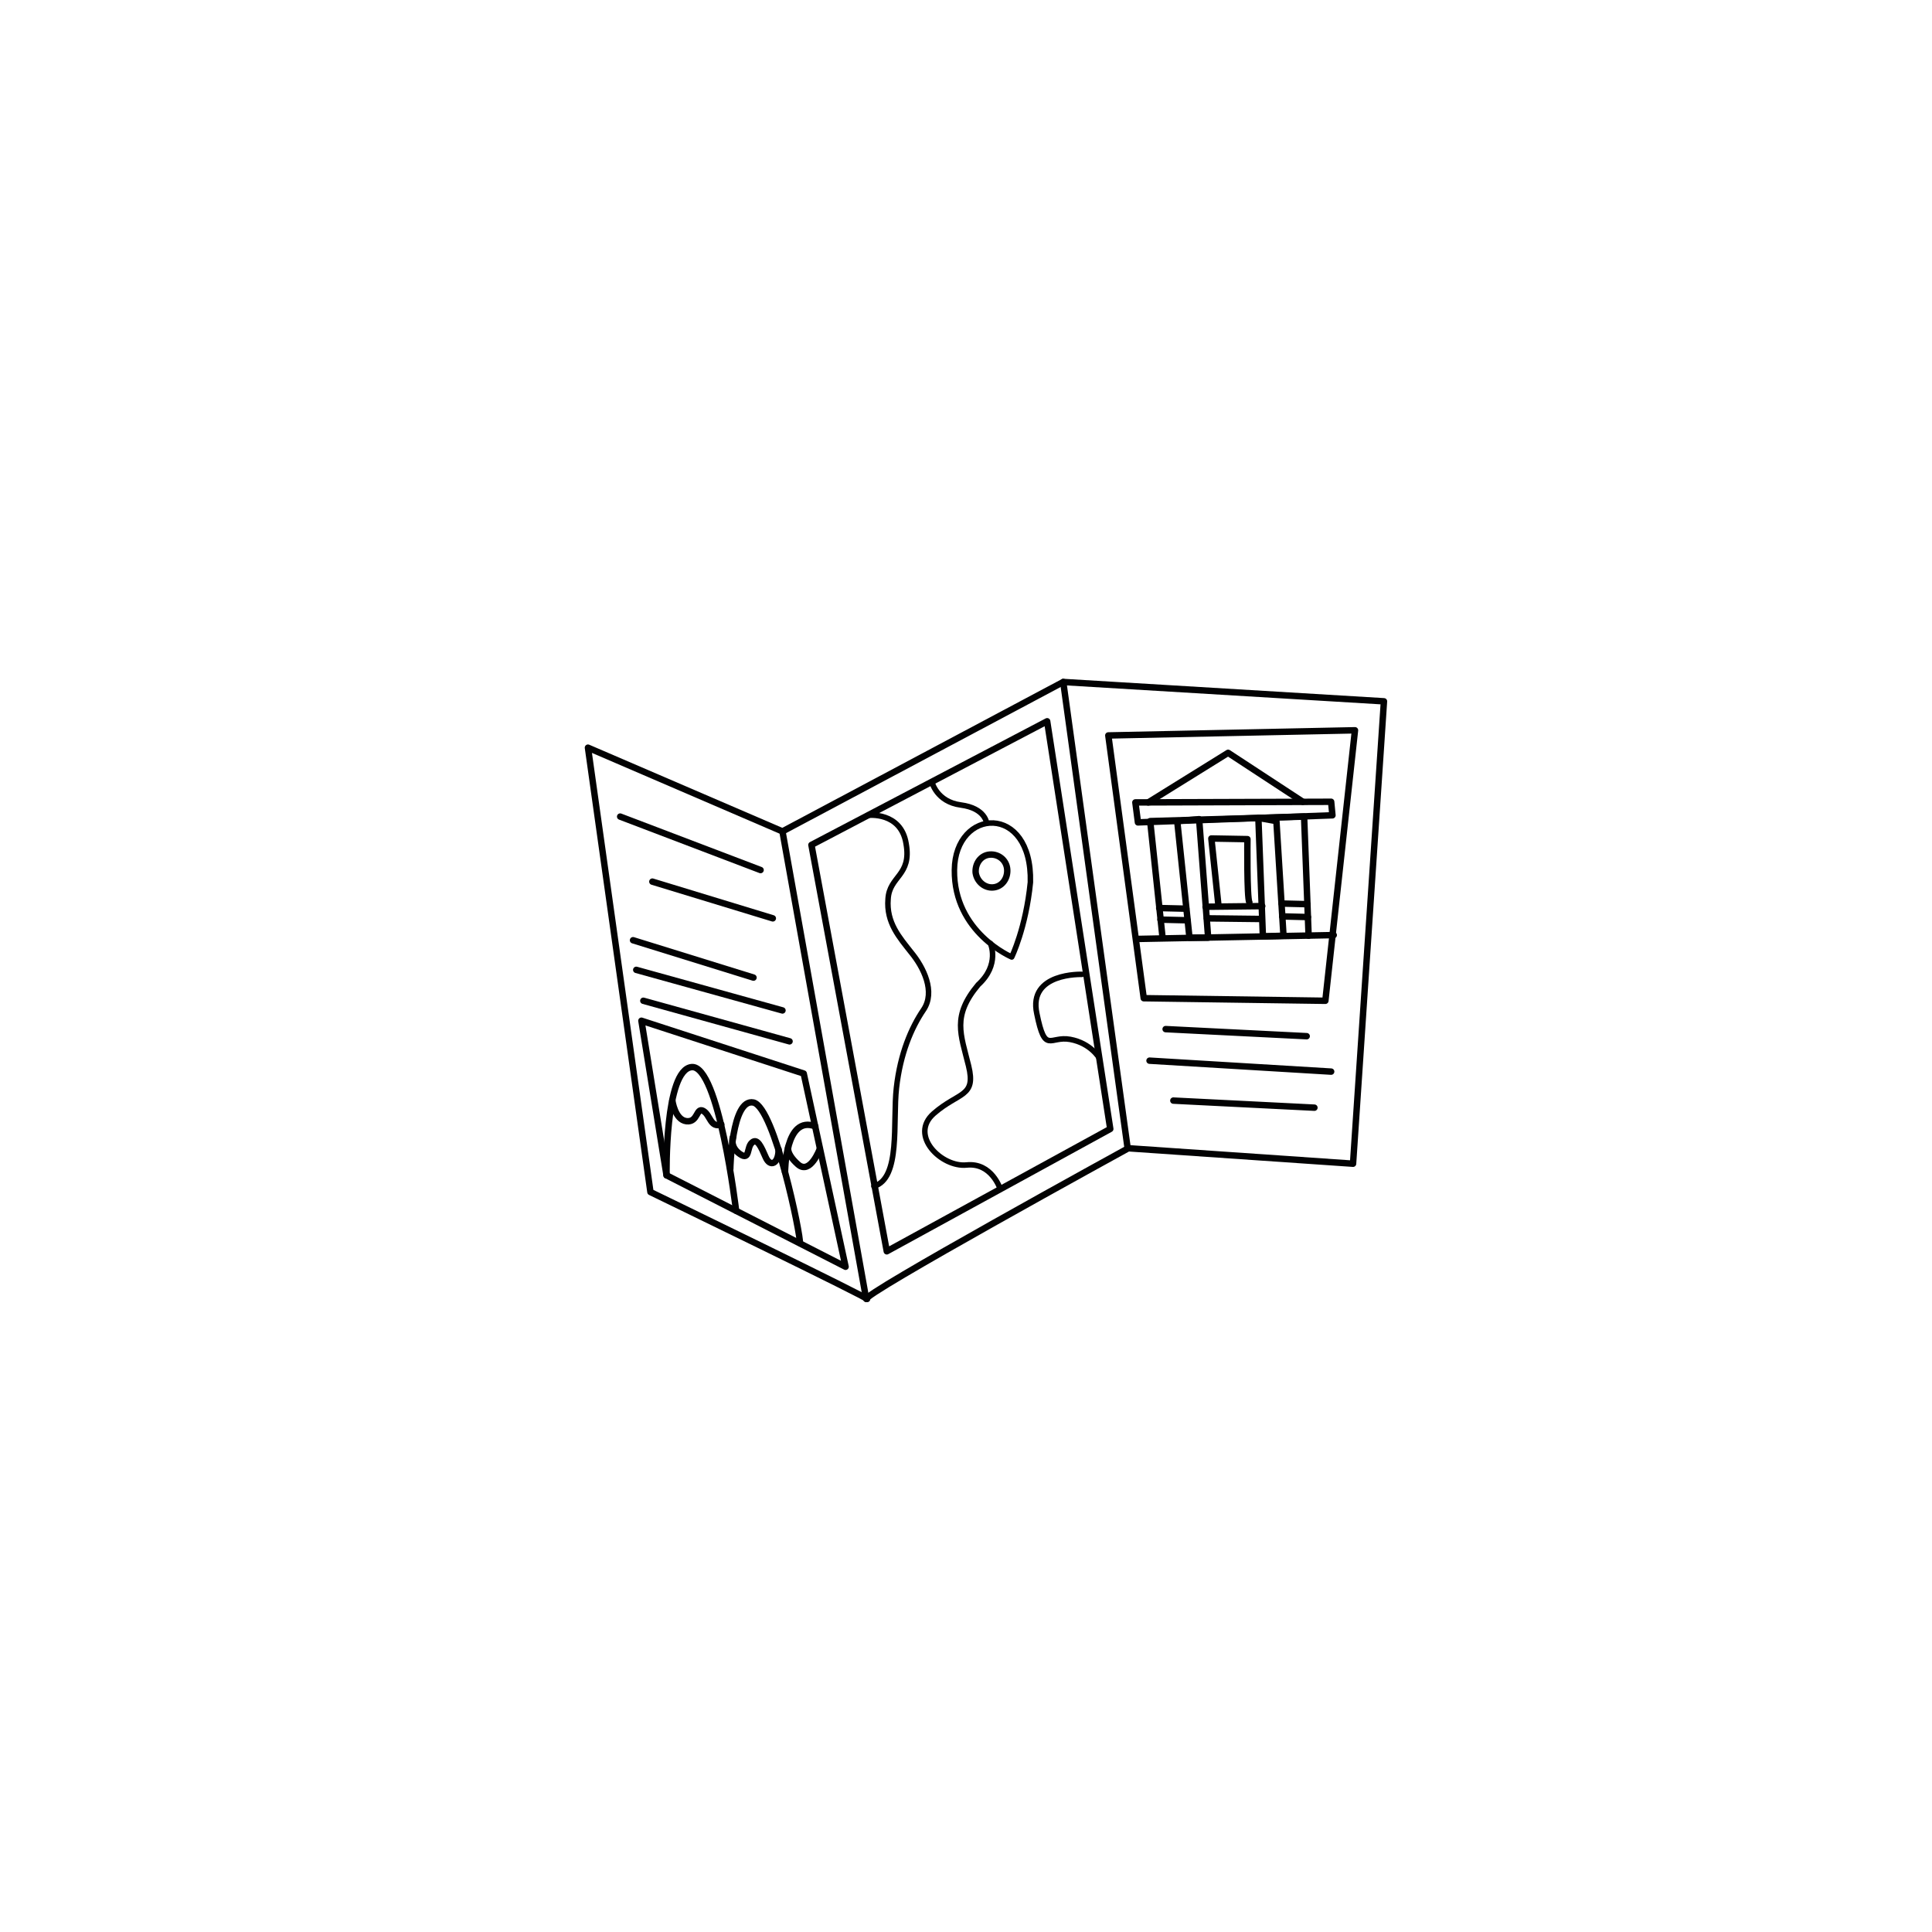 <?xml version="1.0" encoding="UTF-8"?> <!-- Generator: Adobe Illustrator 24.0.1, SVG Export Plug-In . SVG Version: 6.00 Build 0) --> <svg xmlns="http://www.w3.org/2000/svg" xmlns:xlink="http://www.w3.org/1999/xlink" id="Layer_1" x="0px" y="0px" viewBox="0 0 300 300" style="enable-background:new 0 0 300 300;" xml:space="preserve"> <style type="text/css"> .st0{fill:none;stroke:#020203;stroke-linecap:round;stroke-linejoin:round;stroke-miterlimit:10;} .st1{fill:none;stroke:#020203;stroke-width:0.857;stroke-linecap:round;stroke-linejoin:round;stroke-miterlimit:10;} </style> <g> <path class="st0" d="M91.3,116.1l30.2,13l43.6-23.2l49.8,3l-4.8,71.8l-34.9-2.4c0,0-42.1,23.1-40.6,23.4 c1.5,0.4-33.6-16.6-33.6-16.6L91.3,116.1z"></path> <line class="st0" x1="165.1" y1="105.9" x2="175.1" y2="178.3"></line> <line class="st0" x1="121.5" y1="129.1" x2="134.5" y2="201.7"></line> <polygon class="st0" points="172.1,114.2 177.6,155 205.8,155.4 210.4,113.4 "></polygon> <line class="st0" x1="181" y1="159.8" x2="202.9" y2="160.9"></line> <line class="st0" x1="182.2" y1="170.9" x2="204.1" y2="172"></line> <line class="st0" x1="178.5" y1="164.7" x2="206.7" y2="166.4"></line> <line class="st0" x1="176.5" y1="145.8" x2="207.1" y2="145.2"></line> <polyline class="st0" points="180.5,145.4 178.6,127.5 202.5,126.8 203.2,145.3 "></polyline> <polygon class="st0" points="176.7,127.7 206.9,126.6 206.7,124.5 176.3,124.6 "></polygon> <polygon class="st0" points="182.8,127.5 184.7,145.6 187.6,145.6 186.2,127.2 "></polygon> <polygon class="st0" points="195.4,127 196.1,145.4 199.3,145.3 198.2,127.5 "></polygon> <polyline class="st0" points="178.3,124.6 190.7,116.9 202.3,124.5 "></polyline> <line class="st0" x1="180.2" y1="142.8" x2="184.4" y2="142.9"></line> <line class="st0" x1="187.4" y1="142.6" x2="195.9" y2="142.7"></line> <line class="st0" x1="199.1" y1="142.3" x2="203.1" y2="142.4"></line> <line class="st0" x1="180" y1="141" x2="184.2" y2="141.1"></line> <line class="st0" x1="187.2" y1="140.8" x2="196" y2="140.7"></line> <line class="st0" x1="199" y1="140.3" x2="203" y2="140.4"></line> <path class="st0" d="M189.2,140.6l-1.1-10.4l5.6,0.1c0,0-0.1,9.2,0.3,9.8"></path> <polygon class="st0" points="126,131.2 137.7,194.3 172.4,175.3 162.6,112 "></polygon> <path class="st1" d="M157.1,148.6c0,0-9-3.8-8.9-13.5c0.1-9.7,12.1-10.4,11.8,1.9C159.3,144.1,157.1,148.6,157.1,148.6z"></path> <path class="st0" d="M156.4,135c0.1,1.4-0.8,2.7-2.2,2.8c-1.3,0.1-2.5-0.9-2.7-2.3c-0.1-1.4,0.8-2.7,2.2-2.8 C155.1,132.6,156.3,133.6,156.4,135z"></path> <path class="st1" d="M134.8,126.6c0,0,5.1-0.6,5.9,4.4c0.9,5-2.6,5-2.8,8.6c-0.3,3.7,1.8,6,3.6,8.3c1.9,2.3,3.8,6.1,1.9,8.9 c-1.9,2.8-3.6,6.8-4.2,12.1c-0.6,5.3,0.7,14.1-3.5,15.3"></path> <path class="st1" d="M155.3,184.6c0,0-1.3-4.1-5.2-3.7c-3.9,0.4-9-4.6-5.1-8c3.9-3.4,6.6-2.5,5.4-7.4c-1.2-4.9-2.6-7.7,1.5-12.6 c3.4-3.1,1.9-6.4,1.9-6.4"></path> <path class="st1" d="M153.2,127.8c0,0-0.2-2.3-4-2.8c-3.8-0.5-4.5-3.6-4.5-3.6"></path> <path class="st1" d="M168,151.3c0,0-8.4-0.3-7,6.1c1.3,6.4,2,3.4,5.2,4c3.2,0.6,4.5,2.9,4.5,2.9"></path> <line class="st0" x1="96.3" y1="126.8" x2="118.1" y2="135.1"></line> <line class="st0" x1="101.3" y1="136.9" x2="120" y2="142.6"></line> <line class="st0" x1="98.3" y1="146" x2="117" y2="151.8"></line> <line class="st0" x1="99.9" y1="155.4" x2="122.6" y2="161.7"></line> <line class="st0" x1="98.8" y1="150.6" x2="121.5" y2="156.9"></line> <polygon class="st0" points="103.5,182.5 99.6,158.5 124.8,166.7 131.3,196.7 "></polygon> <path class="st0" d="M103.5,182.5c0,0-0.3-16.4,3.9-16.8c4.2-0.4,6.9,22.3,6.9,22.3"></path> <path class="st0" d="M113.4,181.5c0,0,0.2-11,3.6-10.3c3.3,0.8,7.4,20.9,7.2,21.8"></path> <path class="st0" d="M121.9,182c0,0,0-8.9,4.7-7.1"></path> <path class="st0" d="M104.4,170.9c0,0,0.4,3,2.2,3.2c1.8,0.2,1.5-2.2,2.6-1.6c1.1,0.6,1.1,2.7,2.8,2.1"></path> <path class="st0" d="M113.8,176.6c0,0-0.5,1.5,1.1,2.6c1.6,1.1,1-1.1,1.9-1.8c0.8-0.7,1.4,0.7,2.1,2.3c0.7,1.6,2,1,2-1.2"></path> <path class="st0" d="M122.4,178.1c0,0-0.4,1,1.5,2.7c1.9,1.7,3.4-2.4,3.4-2.4"></path> </g> </svg> 